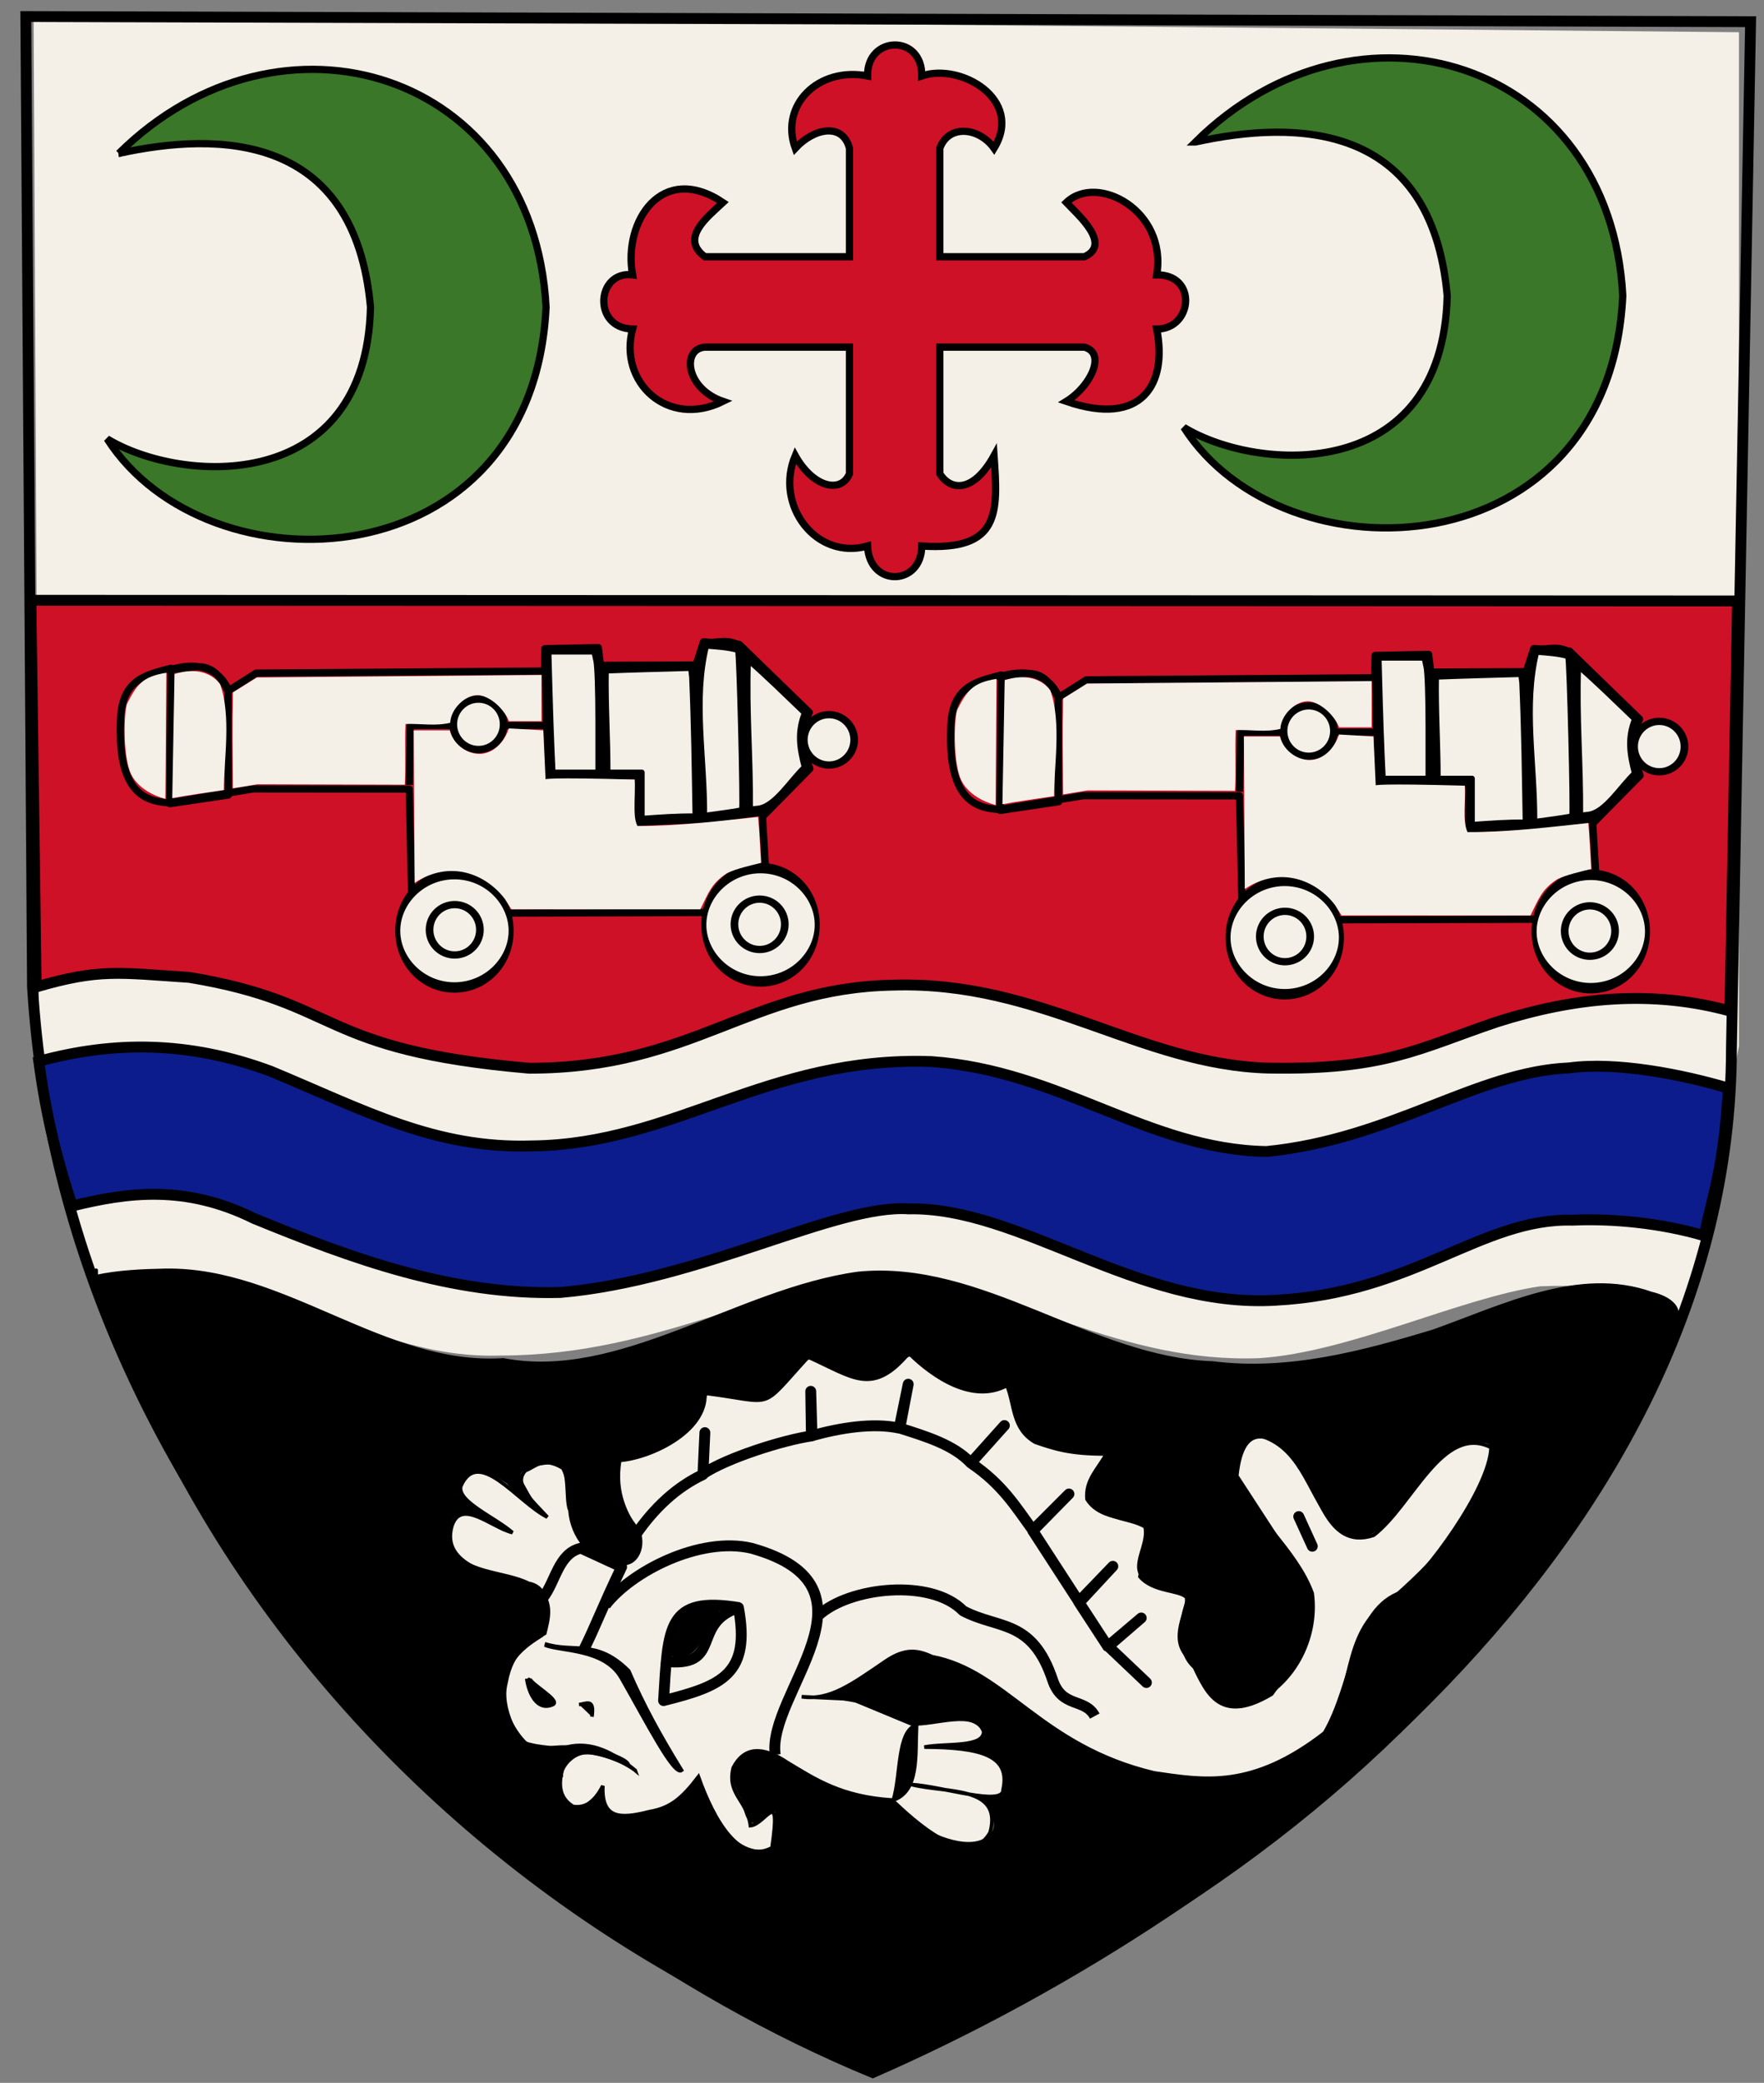 <?xml version="1.0" encoding="UTF-8" standalone="no"?>
<!-- Created with Inkscape (http://www.inkscape.org/) -->
<svg id="svg3074" xmlns:rdf="http://www.w3.org/1999/02/22-rdf-syntax-ns#" xmlns="http://www.w3.org/2000/svg" height="576" width="488" version="1.1" xmlns:cc="http://creativecommons.org/ns#" xmlns:dc="http://purl.org/dc/elements/1.1/">
 <rect width="100%" height="100%" fill="#808080" stroke="none"/>

 <g id="layer2">
  <g id="g5337">
   <path id="path5111" d="M9.29,4.576,481.07,8.912v280.37l-14.332,75.028c-12.797-6.552-20.339-9.361-40.593-8.599-21.977,3.139-52.842,18.262-77.734,19.876-38.406,1.459-66.415-18.771-99.233-22.416-37.937,0.621-65.619,21.596-110.63,21.693-25.931,0.905-46.805-11.965-69.534-18.701-13.633-4.03-28.895-3.24-43.58-3.28-5.879-24.61-17.339-50.82-14.717-72.99z" fill="#f4f0e8"/>
   <path id="path5107" stroke-linejoin="miter" d="m8.561,166,472.12,0.184-2.107,113.39c-21.667-5.884-42.828-3.861-64.495,3.03-21.647,7.327-30.878,13.322-63.117,12.77-35.592-0.939-62.867-24.204-103.82-22.944-39.652,0.713-55.339,22.985-100.75,22.98-58.913-5.11-51.569-18.1-94.023-25.12-19.492-1.29-24.805-2.47-42.367,2.64z" stroke="#000" stroke-linecap="butt" stroke-miterlimit="4" stroke-dasharray="none" stroke-width="3" fill="#ce1126"/>
   <path id="path4569" stroke-linejoin="miter" d="M7.143,4.571,484.29,6,478.99,290.06c-0.2,134.8-132.02,236.96-237.56,283.08-108.32-44.71-223.96-157.28-232.44-300.32z" stroke="#000" stroke-linecap="butt" stroke-miterlimit="4" stroke-dasharray="none" stroke-width="3" fill="none"/>
   <path id="path4571" stroke-linejoin="miter" d="M32.857,42.429c44.697-44.258,114.74-22.724,118.21,42.5-3.61,75.941-93.735,79.731-121.43,36.431,20.546,12.52,71.657,15.43,72.857-36.431-4.337-48.236-42.022-48.564-69.643-42.5z" stroke="#000" stroke-linecap="butt" stroke-miterlimit="4" stroke-dasharray="none" stroke-width="2" fill="#3a7728"/>
   <path id="path4573" stroke-linejoin="miter" d="m275,41c8.268-13.478-9.255-23.686-20-20,0.207-11.598-15.177-11.231-15,0-13.64-2.611-24.305,8.071-20,20,5.241-5.637,13.137-7.122,15,0v30h-40c-6.911-5.08,0.558-10.866,5-15-16.902-11.315-27.701,5.299-25,20-10.03-1.189-11.194,14.76,0,15-3.94,14.663,9.664,27.562,25,20-10.355-3.533-11.446-14.5-5-15h40v35c-2.347,5.606-10.102,3.79-15-5-5.777,13.792,5.815,29.01,20,25,0.512,11.519,14.939,11.057,15,0,21.827,1.422,21.083-9.307,20-25-5.684,10.317-12.026,9.797-15,5v-35h40c6.228,1.73,1.54,11.006-5,15,20.894,7.177,28.04-4.763,25-20,9.844,0.065,11.464-15.051,0-15,2.983-17.786-16.522-28.139-25-20,3.136,3.333,12.7,11.548,5,15h-40v-30c2.41-6.704,10.888-5.793,15,0z" stroke="#000" stroke-linecap="butt" stroke-miterlimit="4" stroke-dasharray="none" stroke-width="2" fill="#ce1126"/>
   <path id="path5085" stroke-linejoin="miter" d="m175.71,489.57c-5.913-4.919-12.069-8.139-18.929-6.429-0.276,4.886-4.836,12.405,1.786,16.429,2.738,0.351,5.476-0.402,8.214-5.714-0.427,9.22,4.834,9.19,12.857,7.143,5.78-0.983,8.938-3.579,13.571-9.643,4.306,12.118,11.379,24.345,20.357,19.643,2.53-17.39-1.737-6.511-5.959-6.126-0.918-7.168-6.56-8.644-4.755-16.017,3.037-5.875,8.155-6.027,15-1.429,7.641,4.596,14.828,9.452,28.929,10.357,6.136,5.768,21.079,19.811,27.143,8.929,3.477-12.996-12.104-10.745-21.786-13.214,8.452,0.476,25.524,6.186,25.357,1.429,2.119-9.487-6.066-11.696-21.786-11.786,5.946-1.16,16.399,0.255,16.429-4.286-2.381-6.401-13.333-1.752-20-2.143l-16.502-6.846-13.855-0.654c7.778,1.187,14.022-3.563,23.176-9.784,5.423-3.686,8.881-3.15,12.896-1.288,20.476,3.828,29.881,24.642,61.429,32.143,13.624,1.983,27.034,4.548,47.143-11.071,8.085-13.827,7.743-34.436,21.429-38.929,6.189-4.547,24.26-28.416,24.643-40-13.44-6.675-21.698,16.015-32.5,24.286-13.481,4.462-15.46-14.081-22.143-23.214-5.785-3.497-13.998-9.562-15.714,6.786l20,30.714c1.677,18.83-5.893,23.095-10.357,29.643-15.977,9.573-18.704-2.931-22.5-9.643-6.643-5.5-0.048-13.934-1.071-17.143-1.905-2.073-9.167-1.386-12.857-5.714,1.006-5.485,5.021-12.774,1.786-15.714-2.311-0.518-12.55,0.582-16.429-5.714-0.476-5.238,2.976-8.214,5.357-12.5-10.317,0.09-14.853-1.601-19.643-3.214-6.454-3.704-5.643-10.314-7.857-15.714-9.291,5.051-20.155-2.017-27.143-8.929-10.128,12.009-15.416,6.601-27.857,1.071-13.9,15.194-8.632,12.492-28.571,10,0.585,10.803-15.34,18.006-23.571,18.571-1.511,9.328,1.894,14.723,5,20.357,0.644,6.192-2.248,6.492-4.286,8.214-16.4-1.88-11.87-17.84-16.44-26.45-5.573-3.297-7.433-0.405-10.357,0.714-3.528,3.744,1.961,8.368,6.071,12.857-8.266-4.162-19.047-19.64-23.929-8.571-1.131,4.286,9.39,8.571,14.286,12.857-5.917-1.481-14.26-9.632-16.786-1.786-3.079,11.092,11.841,13.714,24.286,17.5,3.643,4.048,2.406,8.095,1.429,12.143-4.401,2.588-9.073,4.544-10.714,13.571-1.329,5.238,0.091,11.19,5.357,16.786,6.755,2.491,20.185,0.169,30.357,7.5z" stroke="#000" stroke-linecap="butt" stroke-width="1px" fill="#f4f0e8"/>
   <path id="path5087" stroke-linejoin="miter" d="m150.71,454.57c8.061,2.598,14.306-1.457,23.214,7.5,4.186,9.643,8.511,17.5,14.643,27.5-2.083,1.704-9.746-13.411-16.722-25.585-4.661-8.134-16.788-7.248-21.135-9.058" stroke="#000" stroke-linecap="butt" stroke-width="1px" fill="#000"/>
   <path id="path5089" stroke-linejoin="round" d="m161.61,456c3.248-6.55,4.913-11.297,10.357-22.679l-11.25-5.179c-6.248,1.401-6.981,9.206-10.536,13.75" stroke="#000" stroke-linecap="butt" stroke-miterlimit="4" stroke-dasharray="none" stroke-width="3" fill="none"/>
   <path id="path5091" stroke-linejoin="round" d="m167.5,443.86c7.052-9.221,26.056-19.038,40.357-15.714,38.448,10.697,4.15,40.254,6.607,57.143" stroke="#000" stroke-linecap="butt" stroke-miterlimit="4" stroke-dasharray="none" stroke-width="3" fill="none"/>
   <path id="path5093" stroke-linejoin="round" d="m226.43,446.71c8.62-7.899,31.212-10.27,40-1.25,9.821,5.191,19.112,2.172,24.778,19.148,2.622,7.858,8.926,4.873,11.651,9.959" stroke="#000" stroke-linecap="butt" stroke-miterlimit="4" stroke-dasharray="none" stroke-width="3" fill="none"/>
   <path id="path5095" stroke-linejoin="round" d="m359.29,419.39,3.75,8.214" stroke="#000" stroke-linecap="round" stroke-miterlimit="4" stroke-dasharray="none" stroke-width="3" fill="none"/>
   <path id="path5097" stroke-linejoin="miter" d="m160.18,471.36c1.917-0.085,4.358-1.93,3.571,3.393" stroke="#000" stroke-linecap="butt" stroke-width="1px" fill="#000"/>
   <path id="path5099" stroke-linejoin="miter" d="m146.61,464.04c-0.518,1.337,8.807,6.219,6.313,7.346-4.294,1.941-6.658-3.123-7.205-7.168" stroke="#000" stroke-linecap="butt" stroke-width="1px" fill="#000"/>
   <path id="path5101" stroke-linejoin="round" d="m183.57,459.39c16.74,2.046,7.226-10.345,20.714-14.821,3.402,18.347-4.496,21.666-20.714,25.714,1.28-20.542,0.915-28.954,20.893-25.714" stroke="#000" stroke-linecap="butt" stroke-miterlimit="4" stroke-dasharray="none" stroke-width="3" fill="none"/>
   <path id="path5103" stroke-linejoin="round" d="m175.89,424.39c5.153-7.482,11.275-13.146,18.571-16.607l0.54-11.6-0.536,11.429c6.508-4.418,22.26-9.41,30.179-10.536l-0.357-12.321,0.179,12.321c8.096-2.27,17.138-3.676,24.286-2.143l2.5-12.143-2.321,12.143c7.367,2.335,14.946,4.637,19.643,9.643l9.286-10.357-9.286,10.357c8.704,5.858,12.531,12.258,17.143,18.571l10-10-10,10.179,12.857,19.821,9.286-10-9.464,9.821,8.036,12.321,9.286-7.857-9.107,7.857,10.536,10" stroke="#000" stroke-linecap="round" stroke-miterlimit="4" stroke-dasharray="none" stroke-width="3" fill="none"/>
   <path id="path5105" stroke-linejoin="round" d="m253.57,477.07c-5.425,1.435-4.286,13.81-6.429,20.714,7.196-2.525,6.015-12.311,6.429-20.714z" stroke="#000" stroke-linecap="butt" stroke-width="1px" fill="#000"/>
   <path id="path5109" stroke-linejoin="miter" d="m20,333.5c15.166-3.726,31.161-5.997,50.281,3.459,27.274,11.169,54.794,21.229,84.719,20.469,38.685-3.33,76.36-24.492,96.357-23.117,30.803-0.671,63.073,27.559,101.5,25.26,38.458-1.978,56.939-22.793,82.143-22.143,11.133-0.491,24.286,0.753,36.429,4.286,2.639-12.507,5.356-18.549,6.724-40.801-12.709-3.776-30.955-7.375-44.062-5.592-25.688,1.051-49.113,19.704-83.724,23.117-32.956-0.579-56.82-22.367-92.806-24.877-45.345-1.54-70.991,22.854-110.27,23.326-27.014,0.897-46.48-9.882-72.358-20.628-22.881-8.519-43.653-8.339-64.214-2.76,2.176,16.006,5.227,27.761,9.286,40z" stroke="#000" stroke-linecap="butt" stroke-miterlimit="4" stroke-dasharray="none" stroke-width="3" fill="#0c1c8c"/>
   <path id="path4571-1" stroke-linejoin="miter" d="M330.71,39.266c44.7-44.258,114.74-22.723,118.22,42.5-3.62,75.944-93.74,79.734-121.43,36.424,20.55,12.53,71.66,15.44,72.86-36.424-4.34-48.236-42.02-48.564-69.65-42.5z" stroke="#000" stroke-linecap="butt" stroke-miterlimit="4" stroke-dasharray="none" stroke-width="2" fill="#3a7728"/>
   <g id="g5207" stroke-linejoin="round" stroke-miterlimit="4" stroke="#000" stroke-dasharray="none">
    <path id="path4575" d="m276.43,223.86c-6.529-0.363-14.125-2.756-13.406-22.23,0.083-11.743,6.766-13.097,13.954-14.957l-0.296,37.446,16.176-2.403-0.087-28.658c-4.675-10.176-10.255-5.859-15.548-6.133,7.824-2.169,13.114,0.02,15.75,5.888l7.574-4.801,79.793-0.581,0.079-6.176,14.791-0.296,0.61,4.91,26.41-0.12,2.092-6.385,9.861,0.68,19.389,18.815c-3.003,6.307-2.041,9.398,0.158,15.584l-13.102,13.283,1.566,26.429-98.508,0.288-0.785-34.365-43.232-0.043z" stroke-linecap="butt" stroke-width="2" fill="none"/>
    <path id="path5133" d="m342.95,218.91,0.253-16.415,37.628,0-0.253-14.647,0.758,28.789,15.152,0-0.253-30.557,0.253,30.305,9.849,0,0,12.879,16.92-0.758-1.01-41.164,2.02-7.829c3.704,0.417,7.408-1.634,11.112,1.768l0.758,45.709-13.132,1.768,19.193-2.525" stroke-linecap="butt" stroke-width="2" fill="none"/>
    <path id="path5135-3" d="m371.99,201.86a6.566,6.945,0,1,1,-13.132,0,6.566,6.945,0,1,1,13.132,0z" transform="matrix(1.061,0,0,1.003,71.312,3.994)" stroke-linecap="square" stroke-width="2" fill="#f4f0e8"/>
    <path id="path5135-3-8" d="m371.99,201.86a6.566,6.945,0,1,1,-13.132,0,6.566,6.945,0,1,1,13.132,0z" transform="matrix(1.061,0,0,1.003,-25.662,-0.299)" stroke-linecap="square" stroke-width="2" fill="#f4f0e8"/>
    <path id="path5187-4" d="m373,267.02a17.046,8.207,0,1,1,-34.093,0,17.046,8.207,0,1,1,34.093,0z" transform="matrix(0.92,0,0,1.91,112.608,-252.409)" stroke-linecap="square" stroke-width="1.509" fill="#f4f0e8"/>
    <path id="path5135-3-9" d="m371.99,201.86a6.566,6.945,0,1,1,-13.132,0,6.566,6.945,0,1,1,13.132,0z" transform="matrix(1.061,0,0,1.003,52.12,55.007)" stroke-linecap="square" stroke-width="2" fill="#f4f0e8"/>
    <path id="path5187" d="m373,267.02a17.046,8.207,0,1,1,-34.093,0,17.046,8.207,0,1,1,34.093,0z" transform="matrix(0.92,0,0,1.91,27.932,-250.738)" stroke-linecap="square" stroke-width="1.509" fill="#f4f0e8"/>
    <path id="path5135-3-3" d="m371.99,201.86a6.566,6.945,0,1,1,-13.132,0,6.566,6.945,0,1,1,13.132,0z" transform="matrix(1.061,0,0,1.003,-32.228,56.522)" stroke-linecap="square" stroke-width="2" fill="#f4f0e8"/>
   </g>
   <g id="g5207-4" stroke-linejoin="round" transform="translate(-229.69,-1.862)" stroke="#000" stroke-miterlimit="4" stroke-dasharray="none">
    <path id="path4575-6" d="m276.43,223.86c-6.529-0.363-14.125-2.756-13.406-22.23,0.083-11.743,6.766-13.097,13.954-14.957l-0.296,37.446,16.176-2.403-0.087-28.658c-4.675-10.176-10.255-5.859-15.548-6.133,7.824-2.169,13.114,0.02,15.75,5.888l7.574-4.801,79.793-0.581,0.079-6.176,14.791-0.296,0.61,4.91,26.41-0.12,2.092-6.385,9.861,0.68,19.389,18.815c-3.003,6.307-2.041,9.398,0.158,15.584l-13.102,13.283,1.566,26.429-98.508,0.288-0.785-34.365-43.232-0.043z" stroke-linecap="butt" stroke-width="2" fill="none"/>
    <path id="path5133-0" d="m342.95,218.91,0.253-16.415,37.628,0-0.253-14.647,0.758,28.789,15.152,0-0.253-30.557,0.253,30.305,9.849,0,0,12.879,16.92-0.758-1.01-41.164,2.02-7.829c3.704,0.417,7.408-1.634,11.112,1.768l0.758,45.709-13.132,1.768,19.193-2.525" stroke-linecap="butt" stroke-width="2" fill="none"/>
    <path id="path5135-3-6" d="m371.99,201.86c0,3.836-2.94,6.945-6.566,6.945s-6.566-3.109-6.566-6.945,2.94-6.945,6.566-6.945,6.566,3.109,6.566,6.945z" transform="matrix(1.061,0,0,1.003,71.312,3.994)" stroke-linecap="square" stroke-width="2" fill="#f4f0e8"/>
    <path id="path5135-3-8-6" d="m371.99,201.86c0,3.836-2.94,6.945-6.566,6.945s-6.566-3.109-6.566-6.945,2.94-6.945,6.566-6.945,6.566,3.109,6.566,6.945z" transform="matrix(1.061,0,0,1.003,-25.662,-0.299)" stroke-linecap="square" stroke-width="2" fill="#f4f0e8"/>
    <path id="path5187-4-1" d="m373,267.02c0,4.533-7.632,8.207-17.046,8.207-9.414,0-17.046-3.675-17.046-8.207s7.632-8.207,17.046-8.207c9.414,0,17.046,3.675,17.046,8.207z" transform="matrix(0.92,0,0,1.91,112.608,-252.409)" stroke-linecap="square" stroke-width="1.509" fill="#f4f0e8"/>
    <path id="path5135-3-9-8" d="m371.99,201.86c0,3.836-2.94,6.945-6.566,6.945s-6.566-3.109-6.566-6.945,2.94-6.945,6.566-6.945,6.566,3.109,6.566,6.945z" transform="matrix(1.061,0,0,1.003,52.12,55.007)" stroke-linecap="square" stroke-width="2" fill="#f4f0e8"/>
    <path id="path5187-49" d="m373,267.02c0,4.533-7.632,8.207-17.046,8.207-9.414,0-17.046-3.675-17.046-8.207s7.632-8.207,17.046-8.207c9.414,0,17.046,3.675,17.046,8.207z" transform="matrix(0.92,0,0,1.91,27.932,-250.738)" stroke-linecap="square" stroke-width="1.509" fill="#f4f0e8"/>
    <path id="path5135-3-3-6" d="m371.99,201.86c0,3.836-2.94,6.945-6.566,6.945s-6.566-3.109-6.566-6.945,2.94-6.945,6.566-6.945,6.566,3.109,6.566,6.945z" transform="matrix(1.061,0,0,1.003,-32.228,56.522)" stroke-linecap="square" stroke-width="2" fill="#f4f0e8"/>
   </g>
   <g id="g5275" fill="#f4f0e8">
    <path id="path5259" d="m64.445,191.48c2.196-1.377,4.392-2.754,6.588-4.13,26.257-0.231,52.514-0.462,78.77-0.693v12.792h-8.984c-1.55-3.672-5.264-6.862-8.379-7.204-3.6-0.226-7.721,3.695-7.89,7.643-4.127,0.96-7.66,0.205-12.374,0.319-0.237,5.597,0.117,11.2-0.184,16.794l-40.775-0.115-6.771,1.115c-0.253-26.518,0-17.68,0-26.521z"/>
    <path id="path5261" d="m139.7,248.64c-5.339-7.031-15.213-10.946-24.993-4.499l-0.261-42.166h9.979c1.088,4.336,5.612,7.114,9.43,6.391,3.041-0.576,5.702-3.237,6.91-6.935l9.541,0.544,0.622,13.516s0.417-0.583,24.632,0.092c0.329,4.022-0.763,9.455,0.758,12.838,11.562,0.059,23.645-1.51,33.417-2.51,0.372,4.473,0.526,7.89,0.8,12.707-2.596,0.649-6.969,1.639-9.379,2.837-4.406,2.811-5.214,5.633-7.427,10.017-17.42-0.004-34.841-0.008-52.261-0.012-0.589-0.94-1.179-1.88-1.768-2.82z"/>
    <path id="path5263" d="m48.282,186.4c6.078-1.919,10.388-0.189,12.612,2.82,3.152,8.776,1.025,21.048,1.025,29.255-4.249,0.662-10.051,1.42-14.268,2.252z"/>
    <path id="path5265" d="m45.757,220.92s-7.691-1.698-9.876-7.755c-1.837-5.091-1.628-15.77-0.729-18.572,2.709-5.22,4.185-7.482,10.858-8.547z"/>
    <path id="path5267" stroke-linejoin="round" d="m152.65,207.4c-0.159-3.403-0.419-10.903-0.579-16.668l-0.289-10.48h6.294,6.294l0.547,2.55c0.319,1.486,0.547,8.443,0.547,16.668v14.117h-6.263-6.263l-0.289-6.187z" stroke="#000" stroke-linecap="square" stroke-miterlimit="4" stroke-dasharray="none" stroke-width="1.515"/>
    <path id="path5269" stroke-linejoin="round" d="m177.58,213.59h-9.451c0.013-9.358-0.63-18.733-0.467-28.089,8.264-0.32,14.563-0.472,23.457-0.727l0.284,2.412c0.588,13.678,0.681,24.176,0.942,38.525-5.115-0.066-9.737,0.299-14.765,0.656v-12.778z" stroke="#000" stroke-linecap="square" stroke-miterlimit="4" stroke-dasharray="none" stroke-width="1.515"/>
    <path id="path5271" stroke-linejoin="round" d="m195.4,178.62c2.902,0.246,5.956,0.396,8.701,1.192,0.42,0.408,1.503,43.806,1.104,44.205-3.634,0.645-6.427,0.981-10.343,1.52,0.1-16.068-3.15-31.866,0.538-46.917z" stroke="#000" stroke-linecap="square" stroke-miterlimit="4" stroke-dasharray="none" stroke-width="1.515"/>
    <path id="path5273" stroke-linejoin="round" d="m206.98,182.52c5.653,4.989,9.738,9.04,15.605,14.653-2.189,5.389-1.351,9.961-0.037,15.003-3.889,3.646-8.098,10.791-12.769,11.375l-2.235,0.252c0.129-14.316-1.078-26.729-0.563-41.283z" stroke="#000" stroke-linecap="square" stroke-miterlimit="4" stroke-dasharray="none" stroke-width="1.515"/>
   </g>
   <g id="g5275-3" fill="#f4f0e8" transform="translate(229.66,1.689)">
    <path id="path5259-7" d="m64.445,191.48c2.196-1.377,4.392-2.754,6.588-4.13,26.257-0.231,52.514-0.462,78.77-0.693v12.792h-8.984c-1.55-3.672-5.264-6.862-8.379-7.204-3.6-0.226-7.721,3.695-7.89,7.643-4.127,0.96-7.66,0.205-12.374,0.319-0.237,5.597,0.117,11.2-0.184,16.794l-40.775-0.115-6.771,1.115c-0.253-26.518,0-17.68,0-26.521z"/>
    <path id="path5261-8" d="m139.7,248.64c-5.339-7.031-15.213-10.946-24.993-4.499l-0.261-42.166h9.979c1.088,4.336,5.612,7.114,9.43,6.391,3.041-0.576,5.702-3.237,6.91-6.935l9.541,0.544,0.622,13.516s0.417-0.583,24.632,0.092c0.329,4.022-0.763,9.455,0.758,12.838,11.562,0.059,23.645-1.51,33.417-2.51,0.372,4.473,0.526,7.89,0.8,12.707-2.596,0.649-6.969,1.639-9.379,2.837-4.406,2.811-5.214,5.633-7.427,10.017-17.42-0.004-34.841-0.008-52.261-0.012-0.589-0.94-1.179-1.88-1.768-2.82z"/>
    <path id="path5263-8" d="m48.282,186.4c6.078-1.919,10.388-0.189,12.612,2.82,3.152,8.776,1.025,21.048,1.025,29.255-4.249,0.662-10.051,1.42-14.268,2.252z"/>
    <path id="path5265-2" d="m45.757,220.92s-7.691-1.698-9.876-7.755c-1.837-5.091-1.628-15.77-0.729-18.572,2.709-5.22,4.185-7.482,10.858-8.547z"/>
    <path id="path5267-9" stroke-linejoin="round" d="m152.65,207.4c-0.159-3.403-0.419-10.903-0.579-16.668l-0.289-10.48h6.294,6.294l0.547,2.55c0.319,1.486,0.547,8.443,0.547,16.668v14.117h-6.263-6.263l-0.289-6.187z" stroke="#000" stroke-linecap="square" stroke-miterlimit="4" stroke-dasharray="none" stroke-width="1.515"/>
    <path id="path5269-1" stroke-linejoin="round" d="m177.58,213.59h-9.451c0.013-9.358-0.63-18.733-0.467-28.089,8.264-0.32,14.563-0.472,23.457-0.727l0.284,2.412c0.588,13.678,0.681,24.176,0.942,38.525-5.115-0.066-9.737,0.299-14.765,0.656v-12.778z" stroke="#000" stroke-linecap="square" stroke-miterlimit="4" stroke-dasharray="none" stroke-width="1.515"/>
    <path id="path5271-3" stroke-linejoin="round" d="m195.4,178.62c2.902,0.246,5.956,0.396,8.701,1.192,0.42,0.408,1.503,43.806,1.104,44.205-3.634,0.645-6.427,0.981-10.343,1.52,0.1-16.068-3.15-31.866,0.538-46.917z" stroke="#000" stroke-linecap="square" stroke-miterlimit="4" stroke-dasharray="none" stroke-width="1.515"/>
    <path id="path5273-5" stroke-linejoin="round" d="m206.98,182.52c5.653,4.989,9.738,9.04,15.605,14.653-2.189,5.389-1.351,9.961-0.037,15.003-3.889,3.646-8.098,10.791-12.769,11.375l-2.235,0.252c0.129-14.316-1.078-26.729-0.563-41.283z" stroke="#000" stroke-linecap="square" stroke-miterlimit="4" stroke-dasharray="none" stroke-width="1.515"/>
   </g>
   <path id="path5327" d="m186.32,457.22c0-1.897,1.556-6.882,2.61-8.363,1.277-1.793,3.306-2.723,7.014-3.215l2.722-0.361-1.327,1.577c-0.73,0.867-2.134,3.278-3.121,5.358-1.921,4.048-3.017,5.073-6.004,5.619-1.646,0.301-1.894,0.22-1.894-0.614z" stroke="#000" stroke-dasharray="none" stroke-miterlimit="4" stroke-width="1" fill="#000"/>
   <path id="path5333" stroke-linejoin="round" d="m26.594,351.28c-0.29,6.403,4.135,12.765,5.906,19.062,28.216,72.984,83.137,134.22,150.4,173.62,18.791,10.981,38.426,21.126,58.66,28.796,31.389-13.699,62.019-29.977,90.479-49.207,56.942-38.34,105.28-91.579,130.23-156.23,4.345-5.317-0.533-8.437-5.493-9.612-19.906-7.047-40.856,3.548-60.187,10.437-19.69,5.968-40.199,11.451-61.155,8.79-33.686-1.164-63.77-28.173-98.064-24.758-33.275,4.586-65.774,30.121-98.125,23.901-32.906,2.179-60.575-25.277-93.468-24.762-6.33,0.121-13.08,0.415-19.189,1.74zm227.19,25c6.56,5.571,16.612,10.413,25.29,6.612,1.569,6.855,3.457,15.753,11.786,16.795,4.407,1.351,11.701,1.495,16.21,2.321-2.584,3.957-9.291,11.284-3.759,14.839,3.965,3.321,9.589,3.081,13.473,5.37,1.327,5.596-5.493,12.068,1.496,15.549,2.554,1.998,9.3,0.888,10.576,4.183-2.527,5.956-3.35,15.077,1.736,19.237,2.532,6.059,7.514,12.632,14.755,10.116,12.289-4.516,19.335-18.086,17.656-30.679-4.471-12.288-16.849-21.24-21.487-33.371,0.083-3.748,2.954-12.43,7.701-10.04,11.572,3.837,13.096,17.532,20.402,24.629,4.827,5.959,11.164,2.093,14.83-2.692,6.313-5.971,11.093-16.062,19.067-19.875,2.244-0.615,9.384-2.019,9.21,1.022-1.474,17.58-17.094,32.754-28.442,42.585-13.878,8.702-8.987,26.698-19.08,38.062-8.146,6.139-19.304,11.45-29.665,11.545-15.935,1.014-33.021-6.164-45.616-15.42-14.687-11.025-29.2-20.136-40.067-19.571-7.372,2.143-10.488,9.549-20.839,11.5,0,0,6.843,1.107,10.71,1.893,8.811,3.389,12.314,7.711,22.098,4.25,3.557-1.698,11.812,1.606,10.978,5.281-0.938,1.487-10.152,2.75-10.152,2.75,16.469,0.578,16.282,7.1,15.304,12.696,0.461,2.469-5.888,1.138-5.888,1.138s5.748,7.054,2.29,10.42c-5.206,5.635-16.689,0.262-21.326-2.75-4.943-5.186-4.259-6.584-11.272-7.21-11.59,1.219-22.541-12.259-32.915-12.75-6.763,1.155-6.705,7.455-3.388,12.357,0.63,1.365,0.868,6.15,2.813,6.524,1.671,0.321,5.023-3.738,6.134-3.135,1.109-1.529,0.643,11.563-0.93,11.224-7.223,2.027-12.97-4.058-16.137-8.96-1.161-2.931-4.339-10.647-4.339-10.647-5.395,8.307-17.724,12.936-24.754,9.375-0.913-1.373-1.844-5.603-1.844-5.603s-3.594,2.814-4.531,4.041c-3.953,2.771-10.023-3.876-6.58-8.804-0.283-2.071,2.681-6.013,6.303-6.382,5.266-0.536,13.079,4.129,12.027,2.904-2.305-2.685-15.461-5.889-23.424-3.803-7.8,0.025-11.719-12.3-10.482-18.527,0.596-6.409,5.371-10.061,10.116-13.004,2.247-4.825,2.66-13.359-3.603-14.402-6.56-3.375-18.467-2.628-21.786-10.295-0.782-2.885-0.817-9.498,3.076-9.036,1.953-1.927,11.812,4.38,11.812,4.38s-17.214-9.238-11.093-14.75c3.874-4.226,9.99,0.264,12.395,1.729,1.185,1.625,7.128,6.352,7.128,6.352s-3.374-5.529-4.027-7.317c-1.764-3.97,7.263-4.356,9.375-4.652,5.203-0.347,3.08,10.341,4.589,13.371,0.521,7.277,5.679,13.853,13.188,14.531,5.577,1.454,7.697-5.296,5.438-9.375-4.447-4.938-6.815-13.467-5.223-19.299,9.822-0.921,22.271-7.957,24.062-18.295,5.653,0.492,11.572,2.224,17.125,1.08,4.485-2.799,8.251-11.896,13.382-10.935,6.438,3.415,15.845,8.667,22.114,2.47,2.332-1.719,3.407-5.208,6.009-1.554z" stroke="#000" stroke-linecap="round" stroke-miterlimit="4" stroke-dasharray="none" stroke-width="1.01" fill="#000"/>
  </g>
 </g>
</svg>
